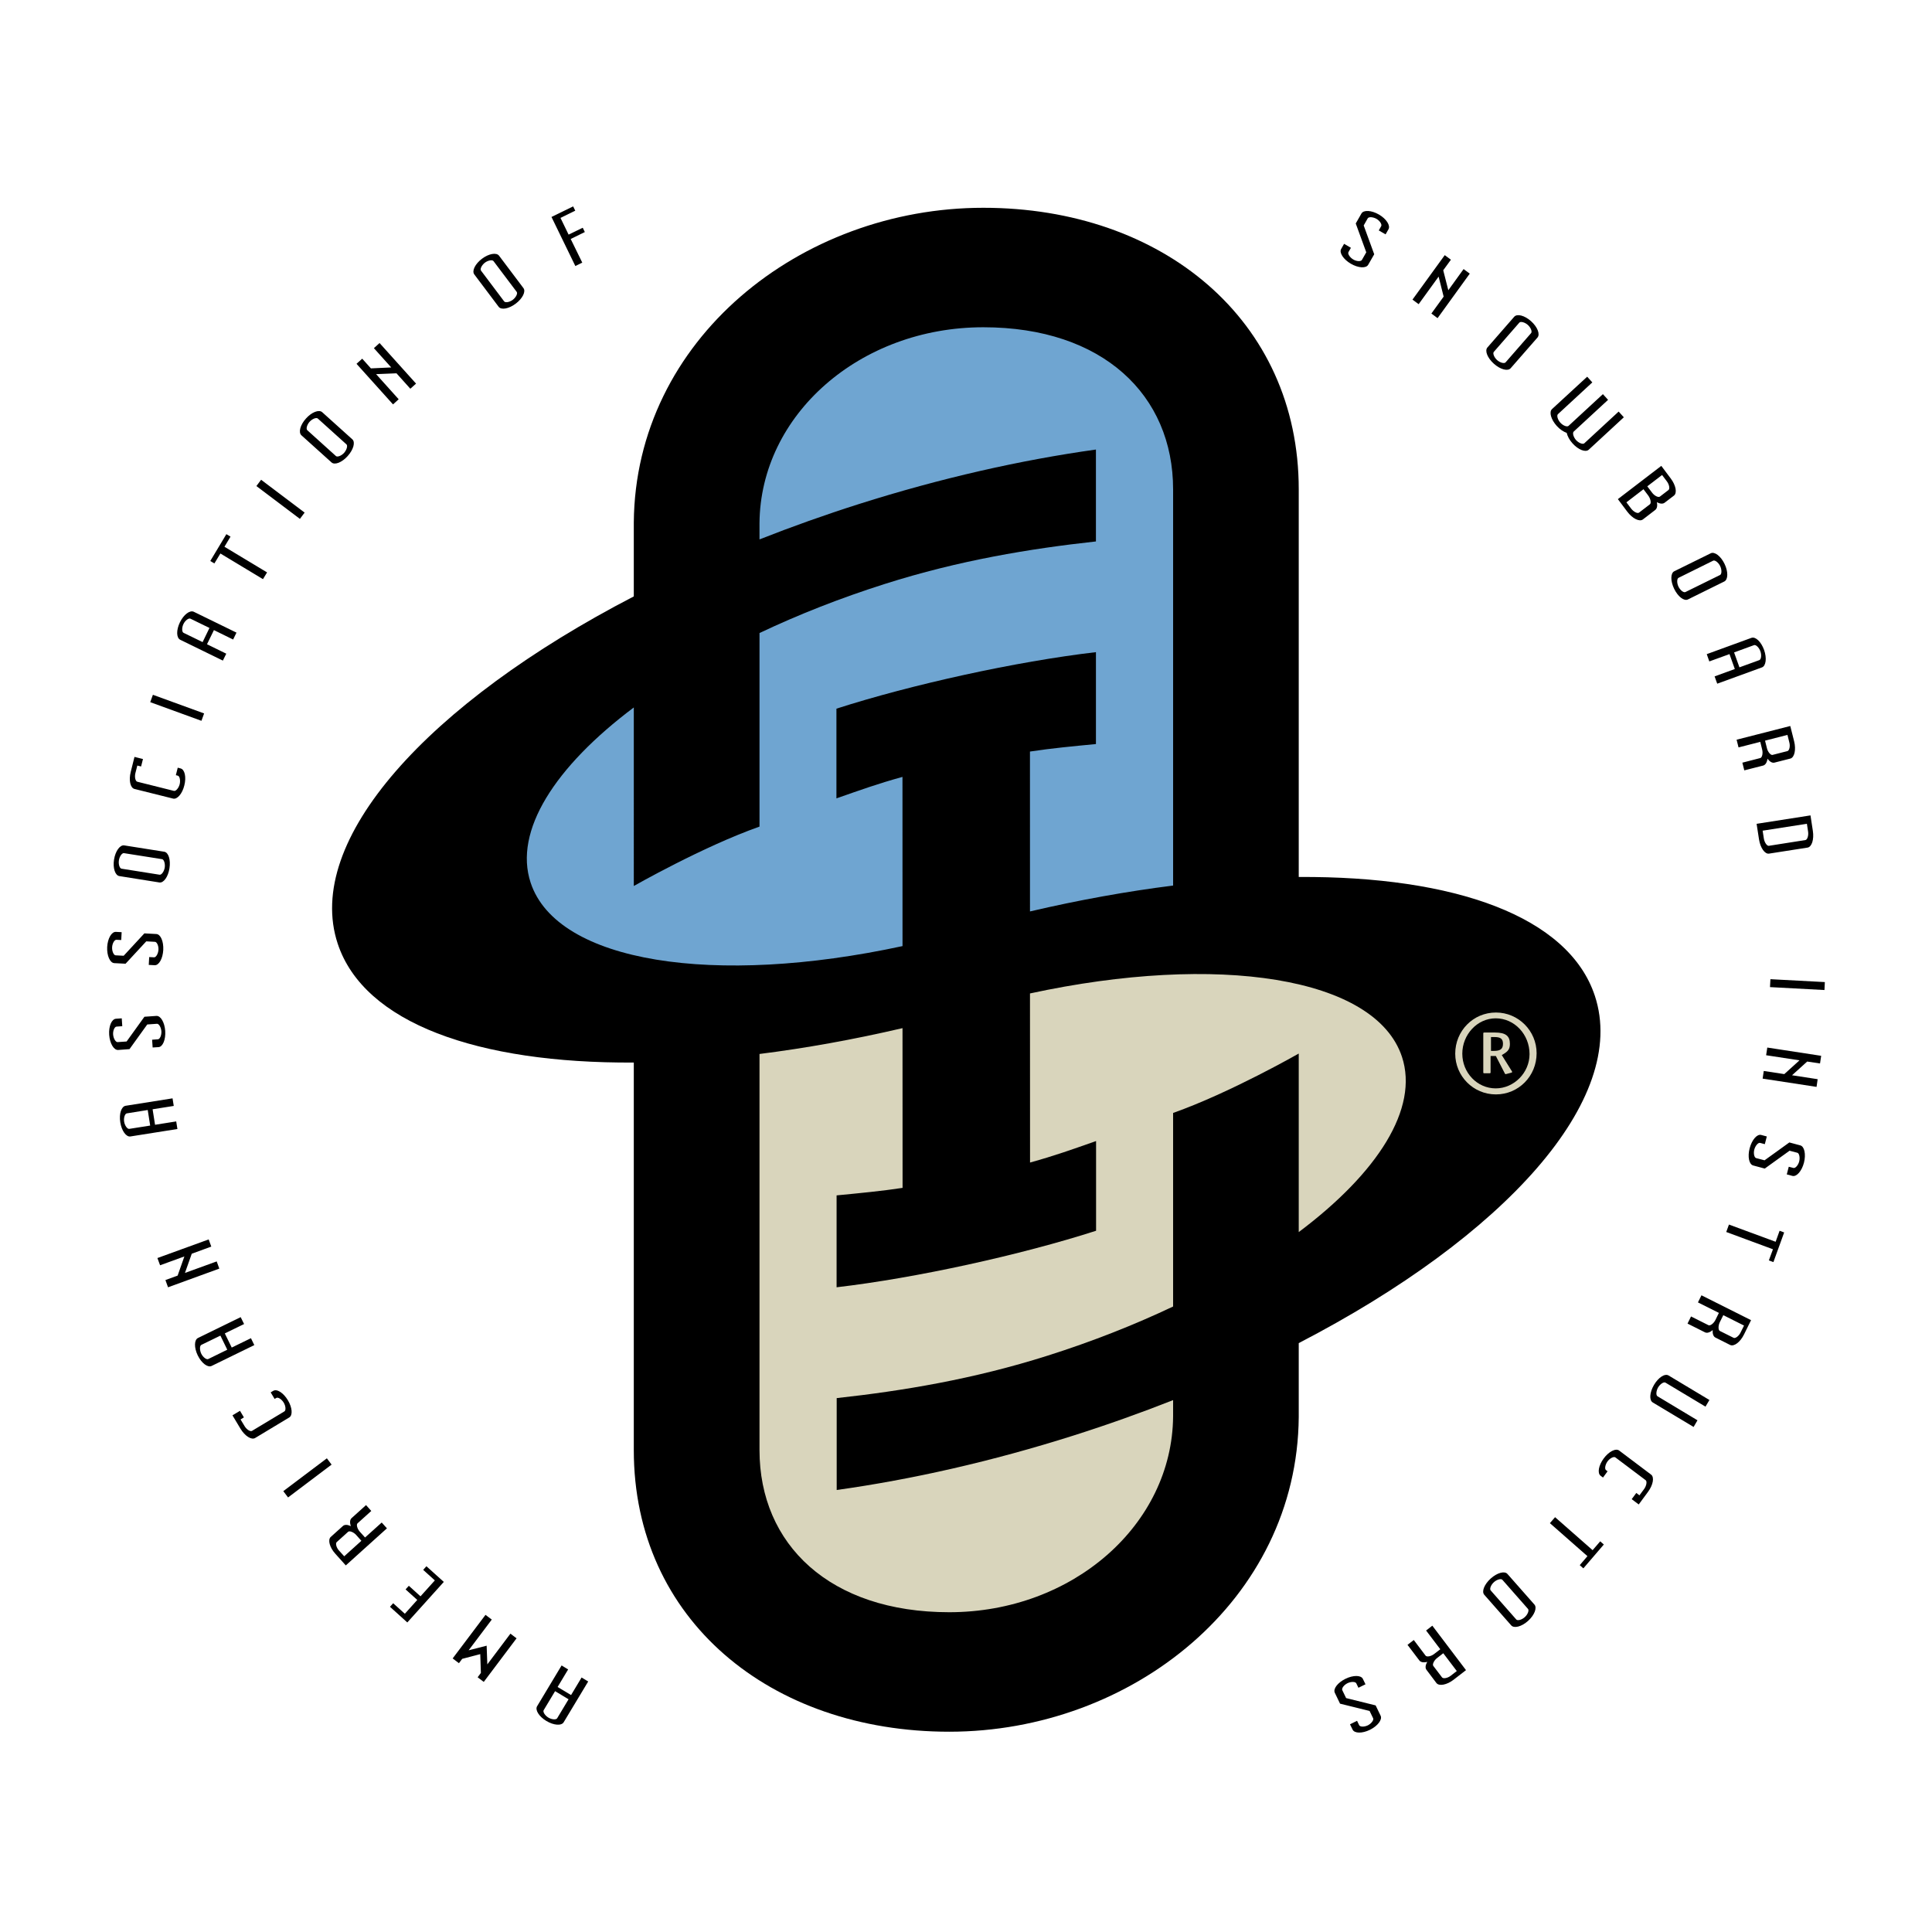 <?xml version="1.0" encoding="utf-8"?>
<!-- Generator: Adobe Illustrator 13.0.0, SVG Export Plug-In . SVG Version: 6.00 Build 14576)  -->
<!DOCTYPE svg PUBLIC "-//W3C//DTD SVG 1.0//EN" "http://www.w3.org/TR/2001/REC-SVG-20010904/DTD/svg10.dtd">
<svg version="1.0" id="Layer_1" xmlns="http://www.w3.org/2000/svg" xmlns:xlink="http://www.w3.org/1999/xlink" x="0px" y="0px"
	 width="192.756px" height="192.756px" viewBox="0 0 192.756 192.756" enable-background="new 0 0 192.756 192.756"
	 xml:space="preserve">
<g>
	<polygon fill-rule="evenodd" clip-rule="evenodd" fill="#FFFFFF" points="0,0 192.756,0 192.756,192.756 0,192.756 0,0 	"/>
	<path fill-rule="evenodd" clip-rule="evenodd" d="M129.576,87.496c15.564-0.088,26.918,3.929,29.542,11.854
		c3.41,10.31-8.987,24.008-29.542,34.652v7.371c-0.142,18.245-16.631,31.401-34.872,31.401c-17.853,0-31.47-11.19-31.47-28.094
		v-38.669c-15.559,0.089-26.918-3.93-29.541-11.861c-3.407-10.304,8.987-24.002,29.541-34.646v-7.371
		c0.146-18.246,16.631-31.402,34.872-31.402c17.853,0,31.47,11.191,31.47,28.094V87.496L129.576,87.496z"/>
	<path fill-rule="evenodd" clip-rule="evenodd" fill="#FFFFFF" d="M162.33,98.29c-2.863-8.652-13.239-13.615-29.374-14.132V48.827
		c0-8.391-2.993-15.831-8.662-21.506c-5.781-5.783-13.891-9.228-23.072-9.864h-6.103c-8.744,0.624-16.978,3.968-23.445,9.577
		c-7.544,6.548-11.74,15.45-11.819,25.101v5.329C37.885,69.286,26.662,83.65,30.486,95.218c2.863,8.653,13.241,13.616,29.369,14.132
		c0,9.384,0,35.331,0,35.331c0,8.392,3,15.831,8.668,21.501c4.577,4.583,10.606,7.702,17.479,9.117h17.164
		c6.678-1.385,12.879-4.404,17.978-8.824c7.544-6.548,11.74-15.45,11.812-25.102v-5.329
		C154.932,124.222,166.155,109.858,162.33,98.29L162.33,98.29z"/>
	<path fill-rule="evenodd" clip-rule="evenodd" d="M129.576,87.496c15.564-0.088,26.918,3.929,29.542,11.854
		c3.41,10.31-8.987,24.008-29.542,34.652v7.371c-0.142,18.245-16.631,31.401-34.872,31.401c-17.853,0-31.47-11.19-31.47-28.094
		v-38.669c-15.559,0.089-26.918-3.93-29.541-11.861c-3.407-10.304,8.987-24.002,29.541-34.646v-7.371
		c0.146-18.246,16.631-31.402,34.872-31.402c17.853,0,31.47,11.191,31.47,28.094V87.496L129.576,87.496z"/>
	<path fill-rule="evenodd" clip-rule="evenodd" fill="#D9D5BC" d="M83.477,139.489c6.583-0.722,13.652-1.888,21.05-4.237
		c4.468-1.416,8.669-3.078,12.514-4.901v-19.312c5.68-2.007,12.535-5.926,12.535-5.926v17.813
		c7.878-5.91,12.001-12.326,10.298-17.489c-2.644-7.982-18.392-10.366-37.112-6.321l0.006,16.871
		c2.491-0.69,4.184-1.302,6.588-2.144v8.95c-7.486,2.41-17.952,4.715-25.889,5.639v-9.169c2.335-0.226,4.415-0.42,6.583-0.748
		l-0.006-15.937c-4.916,1.146-9.696,2.003-14.268,2.577v39.525c0,9.415,7.017,16.172,18.929,16.172
		c12.321,0,22.252-8.731,22.336-19.547v-1.615c-3.192,1.26-6.51,2.445-9.933,3.532c-8.15,2.586-16.145,4.389-23.631,5.435V139.489
		L83.477,139.489z"/>
	<path fill-rule="evenodd" clip-rule="evenodd" fill="#6FA5D1" d="M102.762,90.934c4.917-1.149,9.702-2.007,14.279-2.582V48.827
		c0-9.415-7.017-16.176-18.935-16.176c-12.321,0-22.247,8.735-22.331,19.552v1.614c3.193-1.258,6.51-2.445,9.932-3.532
		c8.152-2.585,16.146-4.388,23.634-5.434v9.169c-6.583,0.721-13.659,1.887-21.052,4.237c-4.467,1.416-8.668,3.078-12.513,4.901
		v19.312c-5.68,2.007-12.541,5.926-12.541,5.926V70.583c-7.874,5.91-12.001,12.325-10.292,17.488
		c2.644,7.983,18.38,10.366,37.101,6.321L90.04,77.511c-2.497,0.69-4.186,1.302-6.589,2.143v-8.95
		c7.488-2.41,17.953-4.714,25.891-5.639v9.169c-2.336,0.225-4.421,0.419-6.583,0.748L102.762,90.934L102.762,90.934z"/>
	<path fill-rule="evenodd" clip-rule="evenodd" fill="#D9D5BC" d="M153.308,105.082c0,2.273-1.792,4.107-4.06,4.107
		s-4.06-1.834-4.06-4.064c0-2.273,1.792-4.106,4.06-4.106C151.499,101.019,153.308,102.852,153.308,105.082L153.308,105.082z
		 M152.603,105.167c0-1.96-1.505-3.569-3.375-3.569c-1.851,0-3.334,1.63-3.334,3.527c0,1.901,1.483,3.463,3.334,3.463
		C151.05,108.588,152.603,107.031,152.603,105.167L152.603,105.167z M149.963,105.188l-0.13,0.078l1.009,1.614
		c0.035,0.068,0.024,0.114-0.021,0.131c-0.078,0.031-0.586,0.151-0.597,0.157c-0.031,0.004-0.072-0.027-0.083-0.062l-0.898-1.746
		h-0.527v1.635c0,0.058-0.031,0.085-0.085,0.085h-0.558c-0.073,0-0.085-0.031-0.085-0.12v-3.882c0-0.033,0.043-0.063,0.085-0.063
		h1.081c1.076,0,1.489,0.351,1.489,1.123C150.643,104.634,150.49,104.88,149.963,105.188L149.963,105.188z M148.756,104.848h0.298
		c0.596,0,0.899-0.162,0.899-0.711c0-0.496-0.251-0.669-0.82-0.669h-0.377V104.848L148.756,104.848z"/>
	<path fill-rule="evenodd" clip-rule="evenodd" d="M55.633,168.309l1.051-1.75l-0.653-0.397l-2.445,4.07
		c-0.221,0.365,0.188,1.029,0.924,1.468c0.736,0.444,1.511,0.497,1.73,0.126l2.445-4.064l-0.659-0.398l-1.05,1.751L55.633,168.309
		L55.633,168.309z M56.726,169.537l-1.139,1.896c-0.099,0.166-0.54,0.135-0.873-0.067c-0.341-0.205-0.575-0.575-0.471-0.742
		l1.139-1.897L56.726,169.537L56.726,169.537z M38.604,152.482l-0.521-0.579l-1.662,1.494l-0.527-0.585
		c-0.246-0.277-0.366-0.7-0.221-0.831l1.37-1.233l-0.523-0.585l-1.442,1.3c-0.171,0.157-0.198,0.455-0.072,0.8
		c-0.329-0.157-0.622-0.171-0.794-0.015l-1.213,1.092c-0.318,0.287-0.11,1.055,0.455,1.677l1.045,1.165L38.604,152.482
		L38.604,152.482z M34.342,155.272l-0.529-0.585c-0.25-0.276-0.364-0.7-0.219-0.831l1.139-1.029
		c0.142-0.126,0.549,0.037,0.799,0.314l0.523,0.585L34.342,155.272L34.342,155.272z M22.429,133.036l1.924-0.937l-0.34-0.688
		l-4.258,2.079c-0.387,0.188-0.401,0.966-0.025,1.74c0.376,0.773,0.997,1.238,1.383,1.051l4.26-2.08l-0.335-0.689l-1.918,0.934
		L22.429,133.036L22.429,133.036z M22.675,134.66l-1.896,0.931c-0.178,0.089-0.529-0.183-0.701-0.533
		c-0.167-0.355-0.167-0.794,0.01-0.879l1.902-0.924L22.675,134.66L22.675,134.66z M14.983,112.298l-2.084,0.329
		c-0.194,0.032-0.45-0.323-0.513-0.71c-0.062-0.386,0.073-0.81,0.267-0.836l2.086-0.335L14.983,112.298L14.983,112.298z
		 M15.225,110.673l2.11-0.334l-0.12-0.757l-4.682,0.742c-0.424,0.067-0.669,0.804-0.533,1.649c0.136,0.852,0.591,1.479,1.013,1.411
		l4.688-0.742l-0.12-0.758l-2.112,0.335L15.225,110.673L15.225,110.673z M11.912,87.408l3.992,0.636
		c0.423,0.064,0.872-0.564,1.003-1.41c0.135-0.852-0.094-1.589-0.522-1.657l-3.987-0.631c-0.428-0.068-0.883,0.559-1.02,1.41
		C11.242,86.603,11.488,87.343,11.912,87.408L11.912,87.408z M12.126,86.669c-0.194-0.031-0.324-0.448-0.262-0.835
		c0.058-0.392,0.314-0.748,0.506-0.715l3.799,0.6c0.194,0.033,0.324,0.45,0.267,0.837c-0.062,0.387-0.318,0.746-0.513,0.715
		L12.126,86.669L12.126,86.669z M21.343,62.866l1.917,0.941l0.334-0.69l-4.258-2.079c-0.387-0.188-1.009,0.277-1.385,1.05
		c-0.376,0.773-0.36,1.546,0.027,1.74l4.258,2.08l0.339-0.69l-1.922-0.941L21.343,62.866L21.343,62.866z M20.214,64.062
		l-1.902-0.925c-0.178-0.089-0.178-0.528-0.01-0.877c0.172-0.355,0.521-0.622,0.699-0.533l1.897,0.924L20.214,64.062L20.214,64.062z
		 M30.074,43.43l3.004,2.707c0.318,0.287,1.035,0.004,1.61-0.637c0.575-0.638,0.783-1.38,0.465-1.668l-3.005-2.706
		c-0.318-0.287-1.044-0.016-1.619,0.627C29.953,42.389,29.754,43.141,30.074,43.43L30.074,43.43z M30.659,42.922
		c-0.147-0.13-0.031-0.554,0.233-0.846c0.263-0.287,0.67-0.45,0.816-0.318l2.857,2.576c0.146,0.13,0.027,0.554-0.234,0.846
		c-0.262,0.293-0.669,0.45-0.816,0.32L30.659,42.922L30.659,42.922z M47.321,27.378l2.429,3.229c0.256,0.345,1.02,0.205,1.704-0.312
		c0.684-0.518,1.029-1.207,0.769-1.552l-2.43-3.229c-0.255-0.345-1.023-0.215-1.708,0.302
		C47.399,26.334,47.059,27.033,47.321,27.378L47.321,27.378z M47.989,26.998c-0.12-0.157,0.079-0.549,0.387-0.79
		c0.314-0.235,0.748-0.314,0.862-0.157l2.315,3.072c0.12,0.157-0.079,0.549-0.386,0.785c-0.313,0.24-0.747,0.318-0.867,0.161
		L47.989,26.998L47.989,26.998z M142.904,162.195l-0.622,0.481l1.416,1.87l-0.622,0.479c-0.298,0.231-0.726,0.314-0.846,0.157
		l-1.176-1.557l-0.627,0.481l1.181,1.557c0.141,0.188,0.438,0.235,0.789,0.141c-0.184,0.318-0.219,0.612-0.078,0.794l0.992,1.316
		c0.261,0.341,1.04,0.194,1.709-0.322l1.243-0.961L142.904,162.195L142.904,162.195z M145.344,166.72l-0.621,0.481
		c-0.297,0.229-0.731,0.308-0.852,0.151l-0.873-1.149c-0.11-0.151,0.078-0.549,0.376-0.777l0.622-0.482L145.344,166.72
		L145.344,166.72z M153.088,160.085l-2.691-3.052c-0.282-0.324-1.029-0.12-1.667,0.455c-0.642,0.579-0.931,1.301-0.642,1.625
		l2.686,3.051c0.287,0.324,1.04,0.13,1.683-0.449C153.093,161.141,153.376,160.409,153.088,160.085L153.088,160.085z
		 M152.45,160.524c0.13,0.145-0.032,0.559-0.324,0.819c-0.292,0.267-0.716,0.382-0.846,0.235l-2.556-2.904
		c-0.13-0.146,0.031-0.56,0.325-0.82c0.291-0.267,0.715-0.383,0.845-0.235L152.45,160.524L152.45,160.524z M169.755,129.232
		l-0.35,0.709l2.09,1.046l-0.35,0.711c-0.168,0.339-0.519,0.606-0.69,0.517l-1.74-0.872l-0.35,0.711l1.74,0.872
		c0.209,0.104,0.49,0.016,0.768-0.225c-0.025,0.366,0.067,0.643,0.277,0.748l1.463,0.736c0.387,0.193,1.019-0.288,1.389-1.051
		l0.701-1.422L169.755,129.232L169.755,129.232z M174.002,132.252l-0.35,0.705c-0.167,0.34-0.517,0.606-0.689,0.518l-1.379-0.689
		c-0.162-0.084-0.168-0.528,0-0.867l0.35-0.705L174.002,132.252L174.002,132.252z M180.34,84.565
		c0.424-0.068,0.659-0.81,0.529-1.667l-0.236-1.546l-5.376,0.841l0.239,1.546c0.131,0.858,0.586,1.49,0.999,1.427L180.34,84.565
		L180.34,84.565z M180.126,83.812l-3.651,0.575c-0.184,0.025-0.435-0.334-0.496-0.727l-0.12-0.783l4.415-0.689l0.12,0.784
		C180.455,83.362,180.319,83.786,180.126,83.812L180.126,83.812z M173.261,73.801l0.193,0.769l2.169-0.554l0.188,0.769
		c0.094,0.366,0,0.798-0.188,0.846l-1.788,0.461l0.194,0.767l1.881-0.479c0.225-0.058,0.381-0.314,0.434-0.68
		c0.219,0.293,0.47,0.444,0.694,0.386l1.584-0.403c0.417-0.11,0.585-0.893,0.381-1.714l-0.387-1.536L173.261,73.801L173.261,73.801z
		 M178.335,73.321l0.191,0.769c0.096,0.364-0.004,0.798-0.191,0.845l-1.49,0.382c-0.178,0.046-0.465-0.288-0.554-0.653l-0.193-0.769
		L178.335,73.321L178.335,73.321z M173.083,66.748l-2.017,0.736l0.262,0.727l4.462-1.625c0.401-0.146,0.501-0.926,0.214-1.74
		c-0.293-0.82-0.856-1.354-1.264-1.207l-4.457,1.625l0.255,0.726l2.013-0.73L173.083,66.748L173.083,66.748z M173.01,65.092
		l1.991-0.727c0.184-0.068,0.502,0.242,0.632,0.612c0.137,0.376,0.083,0.814-0.105,0.883l-1.984,0.721L173.01,65.092L173.01,65.092z
		 M170.681,55.201l-3.638,1.792c-0.381,0.188-0.391,0.972-0.015,1.749c0.376,0.779,0.986,1.254,1.374,1.066l3.63-1.792
		c0.387-0.193,0.403-0.978,0.027-1.755C171.684,55.479,171.066,55.013,170.681,55.201L170.681,55.201z M170.925,55.938
		c0.178-0.083,0.522,0.182,0.696,0.538c0.172,0.355,0.167,0.8-0.006,0.889l-3.459,1.703c-0.178,0.089-0.522-0.182-0.694-0.538
		c-0.173-0.355-0.167-0.799,0.011-0.883L170.925,55.938L170.925,55.938z M161.416,49.798l0.935,1.249
		c0.523,0.695,1.224,1.036,1.559,0.779l1.238-0.951c0.188-0.147,0.224-0.434,0.161-0.769c0.293,0.157,0.585,0.194,0.769,0.052
		l0.931-0.71c0.339-0.262,0.198-1.029-0.325-1.719l-0.936-1.249L161.416,49.798L161.416,49.798z M163.971,48.811l0.476,0.632
		c0.235,0.319,0.318,0.752,0.162,0.873l-1.086,0.831c-0.146,0.115-0.539-0.083-0.779-0.397l-0.476-0.632L163.971,48.811
		L163.971,48.811z M165.825,47.391l0.476,0.631c0.241,0.314,0.319,0.748,0.163,0.868l-0.852,0.653
		c-0.152,0.12-0.55-0.072-0.785-0.392l-0.476-0.631L165.825,47.391L165.825,47.391z M151.071,31.605l-2.671,3.062
		c-0.287,0.33,0.006,1.052,0.649,1.626c0.643,0.574,1.389,0.773,1.672,0.442l2.675-3.061c0.281-0.325,0-1.055-0.644-1.631
		C152.11,31.469,151.358,31.276,151.071,31.605L151.071,31.605z M151.583,32.19c0.124-0.151,0.554-0.036,0.846,0.225
		c0.294,0.261,0.461,0.674,0.329,0.82l-2.544,2.915c-0.131,0.152-0.555,0.037-0.847-0.224c-0.293-0.262-0.46-0.674-0.328-0.82
		L151.583,32.19L151.583,32.19z M47.656,167.342l0.61,0.461l3.271-4.348l-0.611-0.465l-2.305,3.065l-0.068-1.864l-1.796,0.459
		l2.309-3.065l-0.627-0.471l-3.276,4.347l0.626,0.476l0.325-0.433l1.802-0.471l0.062,1.875L47.656,167.342L47.656,167.342z
		 M40.79,158.214l-0.325,0.361l1.166,1.05l-1.238,1.379l-1.166-1.05l-0.319,0.355l1.73,1.562l3.642-4.045l-1.736-1.562l-0.323,0.361
		l1.164,1.051l-1.431,1.588L40.79,158.214L40.79,158.214z M28.741,149.4l4.342-3.276l-0.471-0.627l-4.347,3.276L28.741,149.4
		L28.741,149.4z M23.945,140.758l-0.752,0.449l0.798,1.333c0.444,0.736,1.097,1.149,1.463,0.93l3.402-2.048
		c0.366-0.22,0.308-0.988-0.136-1.724c-0.444-0.738-1.091-1.155-1.463-0.931l-0.251,0.151l0.391,0.653l0.173-0.1
		c0.167-0.104,0.538,0.137,0.736,0.471c0.204,0.333,0.235,0.773,0.068,0.873l-3.229,1.942c-0.167,0.105-0.538-0.13-0.742-0.47
		l-0.403-0.669l0.335-0.204L23.945,140.758L23.945,140.758z M16.504,127.712l0.261,0.721l5.116-1.864l-0.261-0.717l-3.167,1.149
		l0.679-1.917l1.949-0.711l-0.261-0.715l-5.115,1.858l0.267,0.721l2.424-0.882l-0.674,1.912L16.504,127.712L16.504,127.712z
		 M15.229,104.508l0.591-0.036c0.428-0.032,0.721-0.764,0.664-1.62c-0.064-0.857-0.455-1.525-0.883-1.494l-1.192,0.083l-1.776,2.468
		l-0.899,0.062c-0.198,0.011-0.417-0.366-0.448-0.758c-0.027-0.392,0.146-0.777,0.339-0.788l0.574-0.043l-0.052-0.783l-0.575,0.041
		c-0.434,0.032-0.737,0.742-0.68,1.6c0.062,0.862,0.465,1.542,0.894,1.516l1.134-0.084l1.772-2.461l0.965-0.068
		c0.194-0.015,0.413,0.346,0.444,0.738c0.027,0.391-0.141,0.793-0.339,0.809l-0.585,0.043L15.229,104.508L15.229,104.508z
		 M14.842,96.269l0.591,0.031c0.428,0.021,0.81-0.668,0.856-1.526c0.043-0.857-0.267-1.567-0.694-1.587l-1.191-0.064l-2.064,2.232
		l-0.805-0.042c-0.192-0.011-0.37-0.412-0.349-0.805c0.021-0.392,0.234-0.756,0.432-0.746l0.477,0.025l0.042-0.783l-0.575-0.031
		c-0.43-0.021-0.82,0.653-0.868,1.509c-0.042,0.857,0.277,1.583,0.705,1.61l1.129,0.058l2.065-2.232l0.866,0.047
		c0.194,0.01,0.372,0.393,0.351,0.784c-0.021,0.392-0.241,0.773-0.434,0.763l-0.491-0.025L14.842,96.269L14.842,96.269z
		 M14.989,70.055l5.109,1.86l0.267-0.736l-5.11-1.86L14.989,70.055L14.989,70.055z M14.264,75.729l-0.847-0.213l-0.376,1.505
		c-0.209,0.835-0.037,1.588,0.376,1.693l3.851,0.961c0.413,0.104,0.92-0.485,1.123-1.316c0.21-0.836,0.043-1.589-0.376-1.693
		l-0.282-0.074l-0.188,0.748l0.194,0.047c0.187,0.046,0.281,0.476,0.187,0.856c-0.093,0.376-0.381,0.711-0.569,0.664l-3.657-0.914
		c-0.194-0.047-0.288-0.476-0.194-0.852l0.194-0.763l0.376,0.093L14.264,75.729L14.264,75.729z M22.999,53.54l-0.414-0.246
		l-1.604,2.675l0.407,0.246l0.602-0.992l4.248,2.559l0.408-0.674l-4.252-2.559L22.999,53.54L22.999,53.54z M25.581,48.493
		l4.341,3.276l0.471-0.627l-4.342-3.276L25.581,48.493L25.581,48.493z M36.139,35.785l-0.569,0.513l3.642,4.049l0.564-0.512
		l-2.253-2.507l2.034-0.083l1.383,1.54l0.57-0.511l-3.642-4.049l-0.564,0.511l1.729,1.924l-2.027,0.094L36.139,35.785L36.139,35.785
		z M55.921,21.741l1.472-0.721l-0.209-0.428l-2.162,1.055l2.381,4.896l0.69-0.341l-1.155-2.361l1.411-0.69l-0.208-0.428
		l-1.412,0.684L55.921,21.741L55.921,21.741z M134.101,24.327l-0.293,0.513c-0.215,0.376,0.226,1.04,0.968,1.474
		c0.746,0.433,1.515,0.475,1.728,0.104l0.602-1.05l-1.05-2.874l0.402-0.71c0.1-0.172,0.538-0.141,0.877,0.052
		c0.341,0.199,0.564,0.56,0.465,0.732l-0.24,0.423l0.681,0.391l0.287-0.507c0.214-0.37-0.204-1.034-0.946-1.468
		c-0.747-0.434-1.536-0.481-1.751-0.105l-0.568,0.994l1.05,2.878l-0.434,0.758c-0.1,0.171-0.522,0.157-0.862-0.042
		c-0.339-0.198-0.58-0.57-0.481-0.738l0.246-0.428L134.101,24.327L134.101,24.327z M144.759,25.911l-0.616-0.455l-3.219,4.436
		l0.616,0.455l1.991-2.749l0.502,1.996l-1.224,1.687l0.618,0.46l3.212-4.441l-0.616-0.455l-1.525,2.112l-0.507-1.992L144.759,25.911
		L144.759,25.911z M160.438,39.892l-0.517-0.568l-3.428,3.167c-0.146,0.13-0.554-0.027-0.815-0.32
		c-0.267-0.292-0.387-0.721-0.24-0.852l3.428-3.167l-0.512-0.568l-3.507,3.229c-0.318,0.293-0.104,1.046,0.476,1.688
		c0.313,0.343,0.669,0.574,0.988,0.688c0.073,0.318,0.266,0.701,0.584,1.05c0.575,0.638,1.297,0.919,1.615,0.628l3.501-3.235
		l-0.517-0.57l-3.428,3.167c-0.146,0.13-0.554-0.025-0.82-0.319c-0.262-0.292-0.382-0.715-0.235-0.852L160.438,39.892
		L160.438,39.892z M182.065,97.982l-5.43-0.288l-0.042,0.79l5.435,0.291L182.065,97.982L182.065,97.982z M181.584,106.102
		l0.115-0.763l-5.376-0.825l-0.116,0.767l3.329,0.509l-1.516,1.373l-2.049-0.313l-0.113,0.764l5.38,0.824l0.11-0.767l-2.555-0.393
		l1.51-1.368L181.584,106.102L181.584,106.102z M176.275,113.385l-0.564-0.151c-0.417-0.109-0.93,0.497-1.148,1.332
		c-0.22,0.842-0.058,1.604,0.355,1.714l1.153,0.308l2.472-1.781l0.779,0.204c0.192,0.052,0.281,0.485,0.183,0.868
		c-0.1,0.386-0.387,0.699-0.575,0.646l-0.465-0.119l-0.198,0.763l0.559,0.15c0.419,0.11,0.936-0.476,1.155-1.316
		c0.214-0.835,0.051-1.619-0.366-1.729l-1.092-0.293l-2.472,1.782l-0.842-0.22c-0.188-0.052-0.281-0.471-0.182-0.852
		c0.1-0.383,0.391-0.716,0.579-0.664l0.471,0.126L176.275,113.385L176.275,113.385z M176.479,125.752l0.455,0.167l1.072-2.957
		l-0.455-0.168l-0.396,1.098l-4.657-1.718l-0.271,0.742l4.661,1.724L176.479,125.752L176.479,125.752z M170.549,139.677
		l-4.074-2.444c-0.372-0.226-1.02,0.198-1.458,0.944c-0.439,0.748-0.491,1.525-0.121,1.746l4.076,2.445l0.386-0.665l-3.991-2.398
		c-0.167-0.099-0.136-0.537,0.062-0.882c0.204-0.34,0.569-0.581,0.737-0.476l3.991,2.394L170.549,139.677L170.549,139.677z
		 M162.795,149.571l0.701,0.529l0.924-1.254c0.512-0.695,0.653-1.464,0.309-1.725l-3.182-2.397
		c-0.346-0.257-1.034,0.093-1.547,0.788c-0.512,0.694-0.648,1.463-0.308,1.724l0.24,0.178l0.454-0.62l-0.156-0.122
		c-0.157-0.114-0.079-0.554,0.156-0.872c0.229-0.312,0.622-0.511,0.779-0.396l3.024,2.277c0.157,0.12,0.078,0.554-0.151,0.872
		l-0.471,0.639l-0.312-0.24L162.795,149.571L162.795,149.571z M157.613,156.155l0.359,0.32l2.043-2.379l-0.36-0.318l-0.759,0.883
		l-3.745-3.291l-0.517,0.595l3.745,3.293L157.613,156.155L157.613,156.155z M136.236,168.042l-0.261-0.537
		c-0.188-0.387-0.977-0.387-1.744-0.006c-0.773,0.382-1.244,0.998-1.056,1.391l0.522,1.085l2.947,0.728l0.355,0.731
		c0.083,0.177-0.184,0.532-0.533,0.706c-0.355,0.171-0.773,0.161-0.862-0.017l-0.209-0.438l-0.706,0.35l0.256,0.522
		c0.185,0.393,0.962,0.407,1.734,0.026c0.773-0.382,1.255-1.019,1.066-1.405l-0.496-1.029l-2.947-0.731l-0.381-0.79
		c-0.084-0.178,0.162-0.517,0.518-0.694c0.35-0.172,0.789-0.167,0.878,0.011l0.214,0.444L136.236,168.042L136.236,168.042z"/>
</g>
</svg>
